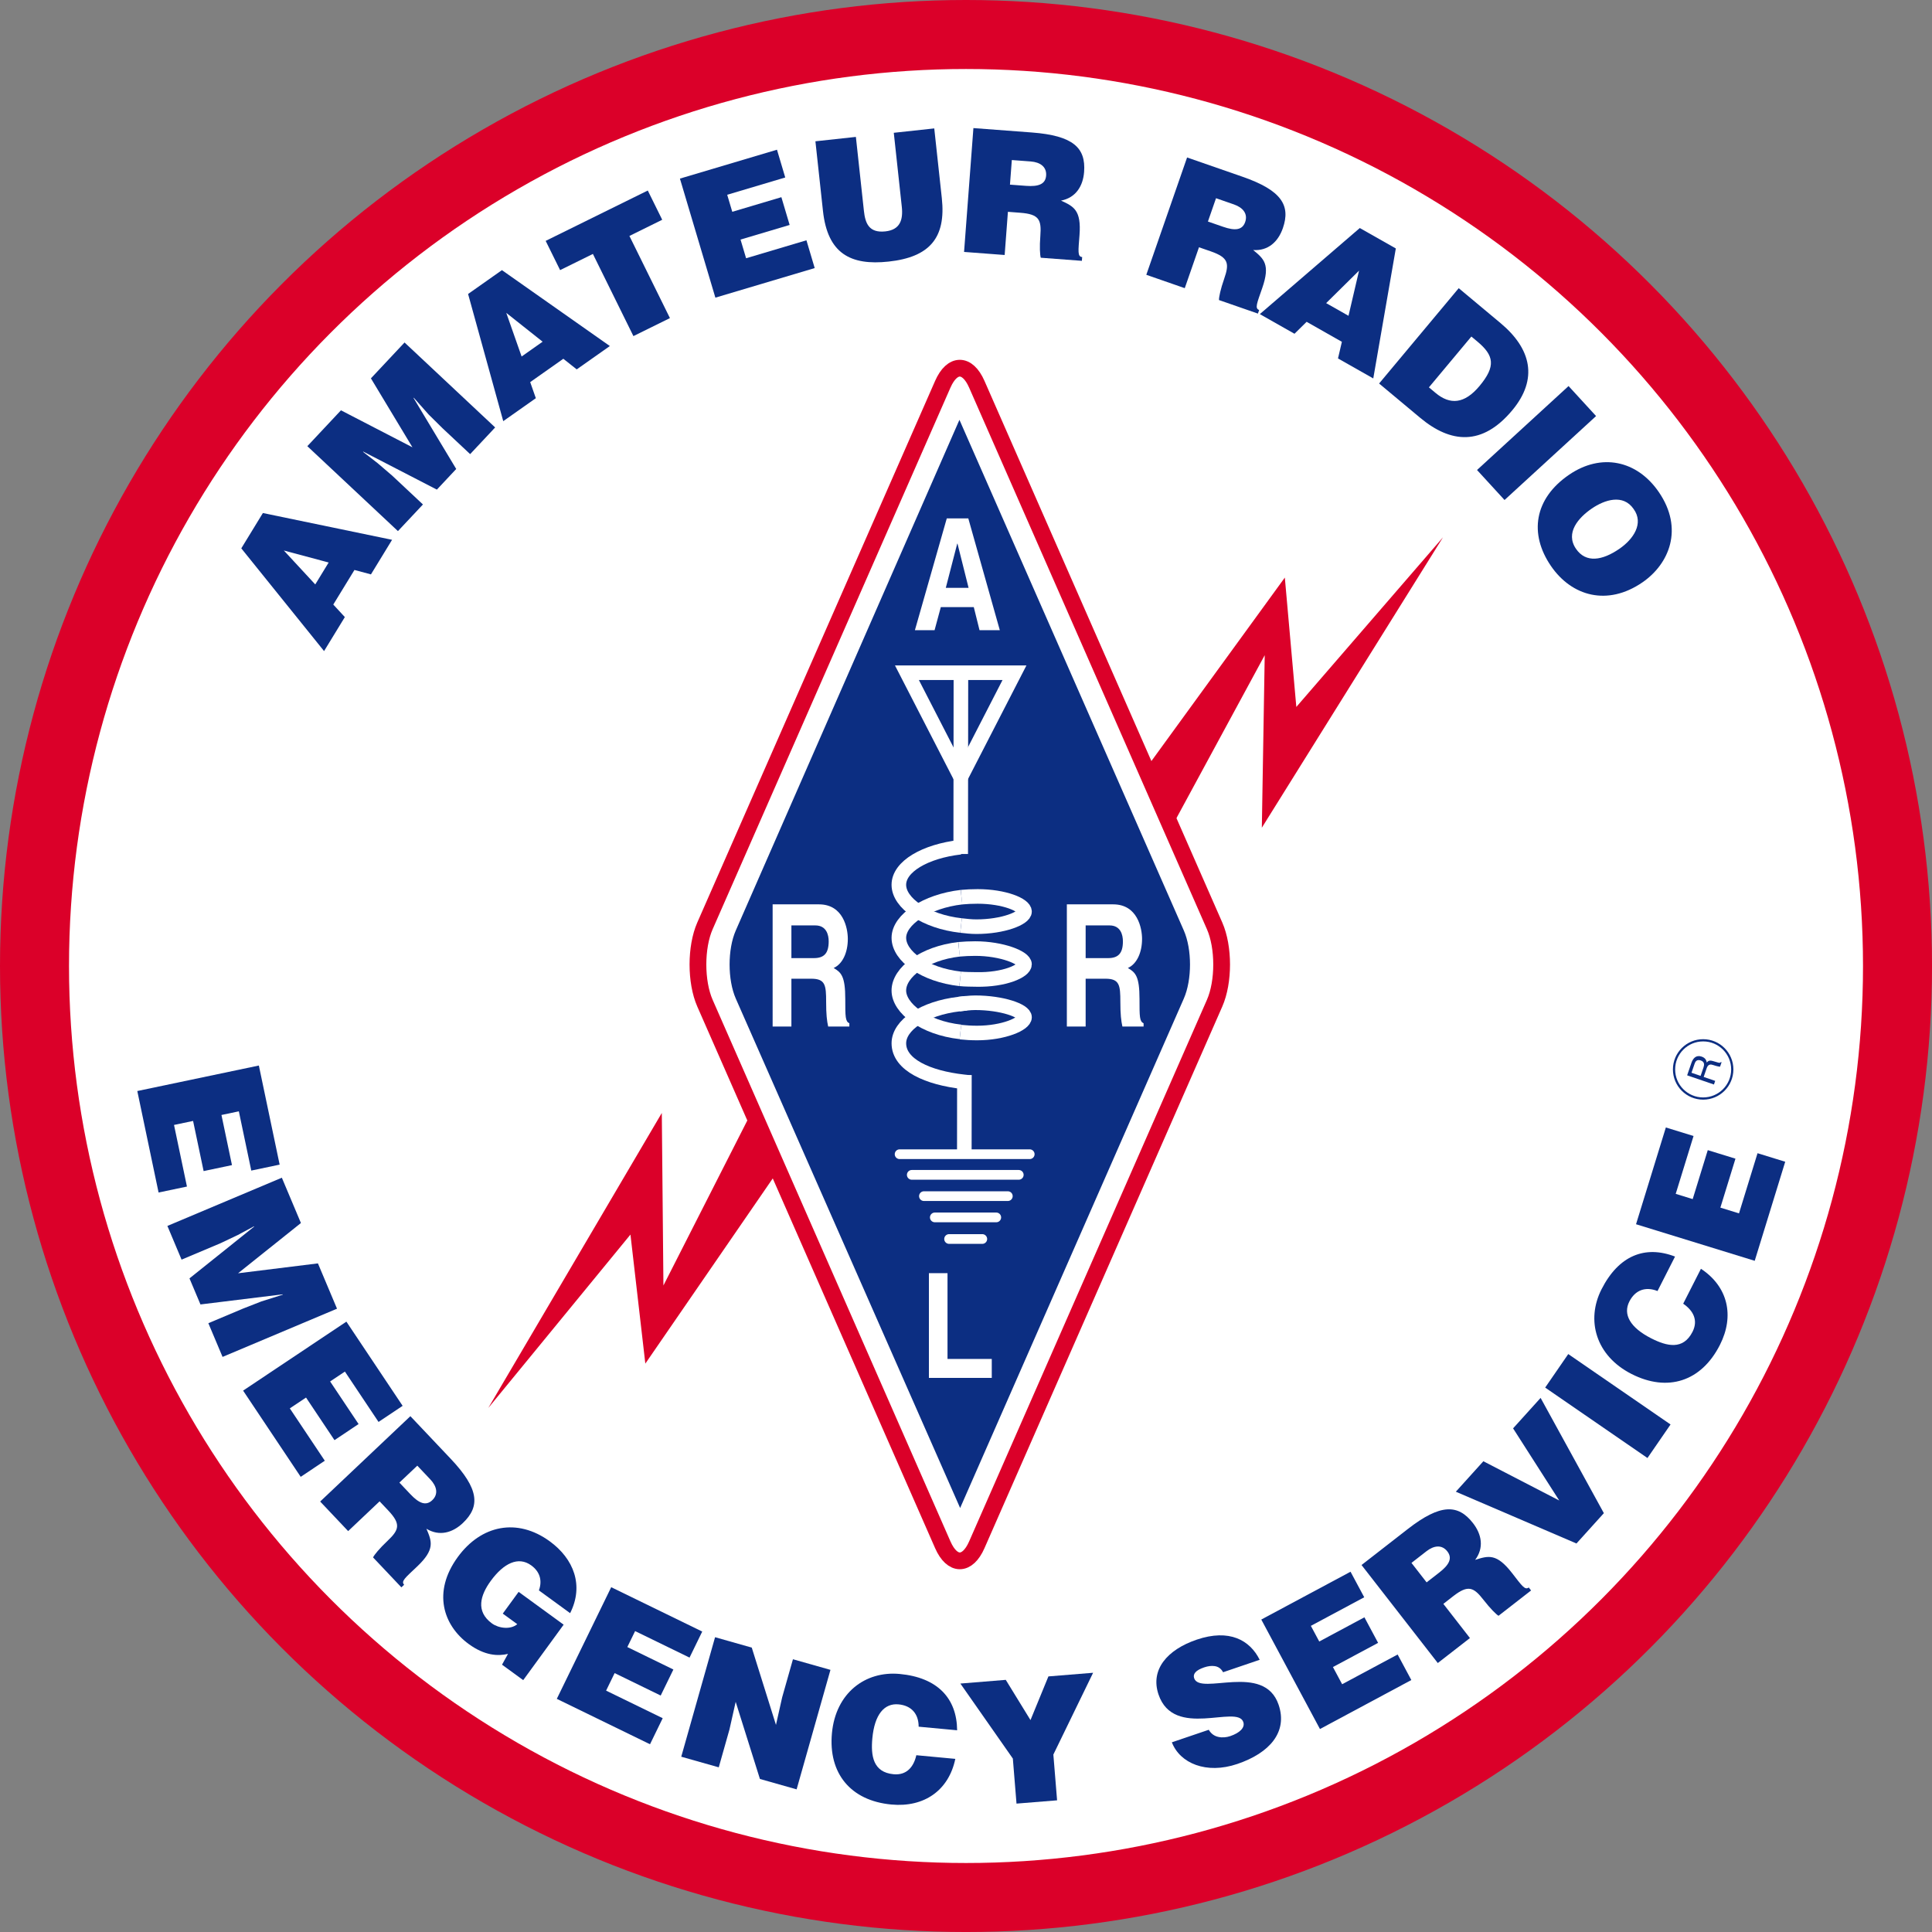 <?xml version="1.0"?>
<svg
   xmlns="http://www.w3.org/2000/svg"
   xmlns:xlink="http://www.w3.org/1999/xlink"
   xmlns:sodipodi="http://sodipodi.sourceforge.net/DTD/sodipodi-0.dtd"
   xmlns:inkscape="http://www.inkscape.org/namespaces/inkscape"
   width="300"
   height="300"
   viewBox="0 0 141.443 141.443"
   enable-background="new 0 0 141.443 141.443">
 <rect x="0" y="0" width="141.443" height="141.443" fill="#808080" stroke="none"/>
 <circle
   fill="#FFFFFF"
   stroke="#DB0029"
   stroke-width="5.052"
   cx="70.722"
   cy="70.722"
   r="68.196"
   id="circle3016" /> 
 <path
   fill="#FFFFFF"
   stroke="#DB0029"
   stroke-width="5.052"
   d="M70.722,70.721"
   id="path3018" />
     <polyline
   fill="#DB0029"
   points="56.982,85.68 47.245,99.831 46.156,90.384 35.749,103.078 48.451,81.481 48.57,94.111 55.079,81.308 "
   id="polyline3020" />
     <polyline
   fill="#DB0029"
   points="83.961,56.177 94.063,42.285 94.905,51.756 105.641,39.338 92.38,60.597 92.591,47.968 85.749,60.597 "
   id="polyline3022" />
 <path
   fill="#FFFFFF"
   stroke="#DB0029"
   stroke-width="1.227"
   stroke-linejoin="round"
   d="M88.921,73.446 c0.688-1.564,0.688-4.101,0-5.665l-17.41-39.652c-0.687-1.564-1.8-1.564-2.488,0L51.612,67.781 c-0.687,1.564-0.687,4.101,0,5.665l17.411,39.652c0.688,1.564,1.801,1.564,2.488,0L88.921,73.446z"
   id="path3026" />
 <path
   fill="#FFFFFF"
   stroke="#DB0029"
   stroke-width="1.227"
   stroke-linejoin="round"
   d="M70.267,70.614"
   id="path3028" />
     <path
   fill="none"
   stroke="#FFFFFF"
   stroke-width="1.068"
   stroke-linecap="square"
   d="M71.694,76.44"
   id="path3030" />
     <path

   fill="#0C2E82"
   d="M70.241,30.736l16.427,37.385c0.604,1.377,0.604,3.608,0,4.985l-16.376,37.296 L53.867,73.106c-0.604-1.377-0.604-3.608,0-4.985L70.241,30.736 M56.565,75.153h1.374v-3.501h1.449 c1.038,0,1.094,0.473,1.094,1.695c0,0.922,0.056,1.383,0.149,1.807h1.551v-0.236c-0.299-0.149-0.299-0.474-0.299-1.782 c0-1.67-0.299-1.944-0.851-2.268c0.664-0.299,1.038-1.146,1.038-2.131c0-0.772-0.327-2.529-2.112-2.529h-3.393V75.153z M57.939,70.144V67.75h1.749c0.822,0,0.981,0.698,0.981,1.172c0,0.885-0.355,1.222-1.084,1.222H57.939z M69.367,93.208h-1.361 v7.67h4.602v-1.389h-3.24V93.208z M78.106,75.153h1.375v-3.501h1.447c1.037,0,1.094,0.473,1.094,1.695 c0,0.922,0.057,1.383,0.15,1.807h1.551v-0.236c-0.299-0.149-0.299-0.474-0.299-1.782c0-1.67-0.299-1.944-0.851-2.268 c0.663-0.299,1.038-1.146,1.038-2.131c0-0.772-0.328-2.529-2.113-2.529h-3.393V75.153z M79.481,70.144V67.75h1.746 c0.823,0,0.982,0.698,0.982,1.172c0,0.885-0.355,1.222-1.084,1.222H79.481z M68.877,44.449h2.415l0.42,1.687h1.485 l-2.306-8.182h-1.577l-2.333,8.182h1.44L68.877,44.449z M70.08,39.799h0.019l0.811,3.236h-1.667L70.08,39.799z"
   id="path3032" />
     <polygon

   fill="none"
   stroke="#FFFFFF"
   stroke-width="1.068"
   points="66.396,49.25 74.271,49.25 70.334,56.906 "
   id="polygon3034" />
 <path

   fill="none"
   stroke="#FFFFFF"
   stroke-width="1.068"
   d="M70.359,67.758 c-2.609-0.291-4.554-1.639-4.554-2.981c0-1.334,1.916-2.452,4.496-2.753"
   id="path3038" />
 <path

   fill="none"
   stroke="#FFFFFF"
   stroke-width="1.068"
   d="M71.694,64.777"
   id="path3040" />
     <path

   fill="none"
   stroke="#FFFFFF"
   stroke-width="1.068"
   d="M70.212,69.514"
   id="path3042" />
     <path

   fill="none"
   stroke="#FFFFFF"
   stroke-width="1.068"
   d="M70.267,71.655"
   id="path3044" />
     <path

   fill="none"
   stroke="#FFFFFF"
   stroke-width="1.068"
   d="M70.293,71.661 c0.388,0.042,0.776,0.035,1.193,0.045c2.042,0.042,3.519-0.619,3.519-1.108c0-0.488-1.664-1.152-3.607-1.152 c-0.421,0-0.819,0.019-1.186,0.053"
   id="path3046" />
     <path

   fill="none"
   stroke="#FFFFFF"
   stroke-width="1.068"
   d="M71.486,70.614"
   id="path3048" />
     <path

   fill="none"
   stroke="#FFFFFF"
   stroke-width="1.068"
   d="M70.293,71.661 c-2.609-0.291-4.487-1.66-4.487-3.004c0-1.333,2.005-2.674,4.585-2.975"
   id="path3050" />
     <path

   fill="none"
   stroke="#FFFFFF"
   stroke-width="1.068"
   d="M71.694,68.657"
   id="path3052" />
<path

   fill="none"
   stroke="#FFFFFF"
   stroke-width="1.068"
   d="M70.212,73.465"
   id="path3056" />
 <path

   fill="none"
   stroke="#FFFFFF"
   stroke-width="1.068"
   d="M70.312,75.561"
   id="path3058" />
 <path

   fill="none"
   stroke="#FFFFFF"
   stroke-width="1.068"
   d="M70.312,75.561 c0.389,0.042,0.802,0.066,1.22,0.066c1.942,0,3.474-0.664,3.474-1.152c0-0.489-1.664-1.063-3.607-1.063 c-0.421,0-0.819,0.063-1.186,0.099"
   id="path3060" />
 <path

   fill="none"
   stroke="#FFFFFF"
   stroke-width="1.068"
   d="M71.531,74.742"
   id="path3062" />
 <path

   fill="none"
   stroke="#FFFFFF"
   stroke-width="1.068"
   d="M70.315,75.544 c-2.669-0.297-4.51-1.735-4.51-3.026c0-1.333,1.827-2.718,4.406-3.02"
   id="path3066" />
 <path

   fill="none"
   stroke="#FFFFFF"
   stroke-width="1.068"
   d="M71.694,72.518"
   id="path3068" />
 <path

   fill="none"
   stroke="#FFFFFF"
   stroke-width="1.068"
   d="M70.391,65.682"
   id="path3072" />
 <path

   fill="none"
   stroke="#FFFFFF"
   stroke-width="1.068"
   d="M70.267,67.777"
   id="path3074" />
 <path

   fill="none"
   stroke="#FFFFFF"
   stroke-width="1.068"
   d="M70.359,67.758 c0.389,0.042,0.71,0.085,1.127,0.085c1.942,0,3.519-0.619,3.519-1.107c0-0.489-1.486-1.108-3.429-1.108 c-0.422,0-0.819,0.019-1.186,0.054"
   id="path3076" />
 <path

   fill="none"
   stroke="#FFFFFF"
   stroke-width="1.068"
   d="M71.486,66.736"
   id="path3078" />
     <path

   fill="none"
   stroke="#FFFFFF"
   stroke-width="1.068"
   d="M70.379,62.031"
   id="path3080" />
     <path

   fill="none"
   stroke="#FFFFFF"
   stroke-width="1.068"
   d="M70.379,62.031"
   id="path3082" />
     <path

   fill="none"
   stroke="#FFFFFF"
   stroke-width="1.068"
   d="M70.379,62.031"
   id="path3084" />
     
 <line

   fill="none"
   stroke="#FFFFFF"
   stroke-width="1.068"
   stroke-linecap="square"
   x1="70.604"
   y1="79.244"
   x2="70.599"
   y2="84.244"
   id="line3086" />
     <path

   fill="none"
   stroke="#FFFFFF"
   stroke-width="1.068"
   stroke-linejoin="round"
   d="M70.267,70.614"
   id="path3088" />
     <path

   fill="none"
   stroke="#FFFFFF"
   stroke-width="1.068"
   stroke-linejoin="round"
   d="M70.267,70.614"
   id="path3090" />
     
 <line

   fill="none"
   stroke="#FFFFFF"
   stroke-width="1.068"
   stroke-linecap="square"
   x1="70.335"
   y1="61.986"
   x2="70.349"
   y2="49.339"
   id="line3092" />
     
 <line

   fill="none"
   stroke="#FFFFFF"
   stroke-width="0.712"
   stroke-linecap="round"
   x1="66.752"
   y1="86.012"
   x2="74.584"
   y2="86.012"
   id="line3094" />
     
 <line

   fill="none"
   stroke="#FFFFFF"
   stroke-width="0.712"
   stroke-linecap="round"
   x1="67.642"
   y1="87.57"
   x2="73.783"
   y2="87.57"
   id="line3096" />
     
 <line

   fill="none"
   stroke="#FFFFFF"
   stroke-width="0.712"
   stroke-linecap="round"
   x1="68.439"
   y1="89.127"
   x2="72.937"
   y2="89.127"
   id="line3098" />
     
 <line

   fill="none"
   stroke="#FFFFFF"
   stroke-width="0.712"
   stroke-linecap="round"
   x1="69.484"
   y1="90.708"
   x2="71.914"
   y2="90.708"
   id="line3100" />
     
 <line

   fill="none"
   stroke="#FFFFFF"
   stroke-width="0.712"
   stroke-linecap="round"
   x1="75.386"
   y1="84.5"
   x2="65.861"
   y2="84.5"
   id="line3102" />
 <path

   d="M69.386,71.84"
   id="path3106" />
<path

   fill="#0C2E82"
   d="M23.725,47.666l-6.06-7.521l1.581-2.586l9.458,1.961l-1.547,2.532l-1.208-0.324  L24.4,44.26l0.846,0.917L23.725,47.666z M20.78,40.302l2.3,2.485l0.981-1.605L20.78,40.302z"
   id="path3112" />
  <path

   fill="#0C2E82"
   d="M29.134,38.883L22.5,32.665l2.461-2.626l5.234,2.708l-3.04-5.048l2.462-2.625  l6.633,6.219l-1.831,1.953l-2.027-1.9l-1.006-0.995l-1.094-1.233l-0.017,0.018l3.125,5.198l-1.417,1.511l-5.388-2.783  l-0.017,0.018l1.063,0.824l1.075,0.921l2.248,2.107L29.134,38.883z"
   id="path3114" />
  <path

   fill="#0C2E82"
   d="M36.843,30.833l-2.574-9.31l2.478-1.746l7.901,5.557l-2.426,1.709l-0.98-0.777  l-2.426,1.709l0.413,1.177L36.843,30.833z M37.065,22.906l1.123,3.194l1.538-1.084L37.065,22.906z"
   id="path3116" />
  <path

   fill="#0C2E82"
   d="M39.949,17.635l7.476-3.687l1.056,2.141l-2.401,1.185l2.966,6.014l-2.673,1.318  l-2.966-6.015l-2.401,1.184L39.949,17.635z"
   id="path3118" />
  <path

   fill="#0C2E82"
   d="M52.373,21.791l-2.595-8.715l7.105-2.115l0.605,2.033l-4.249,1.265l0.371,1.247  l3.595-1.07l0.605,2.033l-3.595,1.07l0.407,1.368l4.418-1.315l0.605,2.034L52.373,21.791z"
   id="path3120" />
  <path

   fill="#0C2E82"
   d="M59.697,10.344l2.963-0.321l0.587,5.411c0.097,0.892,0.355,1.639,1.573,1.506  c1.067-0.116,1.308-0.828,1.201-1.807l-0.586-5.411l2.963-0.321l0.554,5.11c0.314,2.9-0.892,4.314-3.892,4.639  c-2.8,0.304-4.472-0.594-4.81-3.708L59.697,10.344z"
   id="path3122" />
  <path

   fill="#0C2E82"
   d="M73.79,15.507l-0.238,3.161l-2.972-0.224l0.684-9.067L75.546,9.7  c3.022,0.229,3.955,1.122,3.822,2.885c-0.079,1.045-0.611,1.892-1.691,2.102c0.931,0.425,1.493,0.695,1.354,2.521  c-0.089,1.184-0.157,1.584,0.195,1.611l-0.021,0.277l-3.01-0.227c-0.061-0.207-0.093-0.792-0.031-1.598  c0.089-1.184-0.083-1.589-1.468-1.694L73.79,15.507z M73.94,13.518l1.171,0.088c0.92,0.069,1.428-0.12,1.476-0.75  c0.048-0.642-0.433-0.982-1.125-1.035l-1.386-0.104L73.94,13.518z"
   id="path3124" />
  <path

   fill="#0C2E82"
   d="M87.778,18.103l-1.041,2.994l-2.815-0.979l2.985-8.589l4.056,1.41  c2.863,0.995,3.536,2.098,2.955,3.768c-0.344,0.99-1.075,1.672-2.173,1.598c0.791,0.649,1.265,1.054,0.664,2.784  c-0.39,1.121-0.559,1.491-0.225,1.606l-0.091,0.263l-2.851-0.991c-0.006-0.216,0.113-0.79,0.379-1.553  c0.39-1.122,0.327-1.558-0.985-2.014L87.778,18.103z M88.433,16.218l1.109,0.385c0.871,0.303,1.411,0.25,1.618-0.347  c0.212-0.608-0.166-1.061-0.822-1.289l-1.312-0.456L88.433,16.218z"
   id="path3126" />
  <path

   fill="#0C2E82"
   d="M92.233,22.996l7.319-6.302l2.637,1.495l-1.651,9.517l-2.582-1.464l0.284-1.218  l-2.581-1.464l-0.889,0.875L92.233,22.996z M99.497,19.813l-2.409,2.379l1.637,0.928L99.497,19.813z"
   id="path3128" />
  <path

   fill="#0C2E82"
   d="M100.965,28.077l5.829-6.979l3.062,2.558c2.249,1.878,2.771,4.091,0.852,6.388  c-2.194,2.626-4.499,2.412-6.738,0.542L100.965,28.077z M104.612,28.359l0.484,0.405c1.066,0.891,2.117,0.814,3.219-0.504  c1.214-1.454,1.063-2.238-0.158-3.258l-0.437-0.364L104.612,28.359z"
   id="path3130" />
  <path

   fill="#0C2E82"
   d="M108.134,34.409l6.701-6.146l2.015,2.197l-6.702,6.146L108.134,34.409z"
   id="path3132" />
  <path

   fill="#0C2E82"
   d="M120.235,42.641c-2.552,1.749-5.168,1.015-6.688-1.204  c-1.613-2.354-1.232-4.927,1.32-6.676c2.354-1.613,4.978-1.069,6.577,1.265C123.278,38.704,122.215,41.285,120.235,42.641z   M116.531,37.234c-0.959,0.657-1.957,1.77-1.15,2.947c0.729,1.062,1.931,0.851,3.17,0.001  c1.021-0.699,1.819-1.858,1.046-2.92C118.832,36.147,117.479,36.584,116.531,37.234z"
   id="path3134" />
 <path

   fill="#0C2E82"
   stroke="#000000"
   stroke-width="0.421"
   d="M70.722,70.721"
   id="path3136" />
<path

   fill="#0C2E82"
   d="M10.052,79.875l8.899-1.867l1.522,7.255l-2.077,0.436l-0.91-4.338l-1.273,0.268  l0.77,3.67l-2.076,0.437l-0.771-3.671l-1.396,0.293l0.947,4.511l-2.077,0.436L10.052,79.875z"
   id="path3142" />
  <path

   fill="#0C2E82"
   d="M12.255,89.751l8.379-3.53l1.397,3.317l-4.603,3.679l5.848-0.724l1.397,3.317  l-8.379,3.53l-1.04-2.468l2.561-1.078l1.318-0.515l1.572-0.497l-0.01-0.023l-6.019,0.74l-0.804-1.908l4.734-3.79l-0.01-0.023  l-1.185,0.637l-1.279,0.607l-2.839,1.196L12.255,89.751z"
   id="path3144" />
  <path

   fill="#0C2E82"
   d="M17.798,101.808l7.561-5.05l4.118,6.164l-1.764,1.179l-2.462-3.687l-1.082,0.723  l2.083,3.119l-1.764,1.178l-2.083-3.118l-1.187,0.792l2.561,3.833l-1.764,1.179L17.798,101.808z"
   id="path3146" />
  <path

   fill="#0C2E82"
   d="M27.791,109.914l-2.302,2.179l-2.049-2.165l6.604-6.249l2.951,3.118  c2.083,2.202,2.173,3.49,0.889,4.706c-0.762,0.72-1.725,0.988-2.665,0.417c0.403,0.94,0.637,1.519-0.693,2.777  c-0.862,0.816-1.182,1.066-0.939,1.323l-0.202,0.19l-2.074-2.192c0.094-0.193,0.464-0.647,1.051-1.203  c0.862-0.816,1.008-1.232,0.053-2.241L27.791,109.914z M29.24,108.542l0.807,0.853c0.634,0.67,1.137,0.871,1.596,0.438  c0.468-0.442,0.34-1.019-0.137-1.522l-0.955-1.009L29.24,108.542z"
   id="path3148" />
  <path

   fill="#0C2E82"
   d="M38.305,123.004l-1.551-1.131l0.437-0.791c-0.74,0.179-1.716,0.124-2.869-0.717  c-1.878-1.368-2.676-3.811-0.809-6.371c1.711-2.348,4.355-2.889,6.733-1.155c1.766,1.287,2.515,3.239,1.494,5.261  l-2.286-1.666c0.265-0.729,0.064-1.375-0.558-1.829c-0.949-0.691-2.023-0.161-2.968,1.135  c-0.759,1.041-1.124,2.228,0.09,3.113c0.49,0.356,1.358,0.474,1.853,0.053l-1.062-0.773l1.161-1.592l3.296,2.402  L38.305,123.004z"
   id="path3150" />
  <path

   fill="#0C2E82"
   d="M40.764,124.374l3.983-8.174l6.664,3.247l-0.929,1.907l-3.985-1.941l-0.57,1.169  l3.372,1.644l-0.929,1.906l-3.372-1.643l-0.625,1.283l4.144,2.019l-0.929,1.907L40.764,124.374z"
   id="path3152" />
  <path

   fill="#0C2E82"
   d="M56.809,126.281l0.455-2.024l0.788-2.782l2.746,0.777L58.321,131l-2.686-0.761  l-1.775-5.646l-0.455,2.023l-0.784,2.771l-2.746-0.777l2.476-8.749l2.686,0.761L56.809,126.281z"
   id="path3154" />
  <path

   fill="#0C2E82"
   d="M67.255,126.412c0-0.951-0.54-1.547-1.471-1.634  c-1.043-0.098-1.756,0.736-1.919,2.483c-0.119,1.271,0.046,2.49,1.555,2.632c0.956,0.089,1.471-0.535,1.665-1.392  l2.854,0.267c-0.482,2.314-2.287,3.565-4.676,3.343c-2.992-0.28-4.631-2.285-4.356-5.228c0.274-2.93,2.431-4.567,4.958-4.331  c2.767,0.259,4.185,1.774,4.207,4.123L67.255,126.412z"
   id="path3156" />
  <path

   fill="#0C2E82"
   d="M77.39,131.803l-2.971,0.24l-0.268-3.298l-3.841-5.491l3.323-0.27l1.81,2.945  l1.312-3.198l3.272-0.266l-2.91,5.988L77.39,131.803z"
   id="path3158" />
  <path

   fill="#0C2E82"
   d="M89.543,122.426c-0.15-0.282-0.366-0.409-0.606-0.447  c-0.239-0.039-0.507-0.001-0.782,0.092c-0.621,0.212-0.835,0.484-0.729,0.795c0.438,1.292,5.116-1.192,6.182,1.94  c0.679,1.997-0.654,3.53-3.021,4.335c-2.271,0.772-4.205-0.051-4.794-1.585l2.702-0.918c0.166,0.29,0.41,0.46,0.698,0.522  c0.276,0.066,0.6,0.036,0.874-0.057c0.706-0.24,1.095-0.626,0.956-1.032c-0.442-1.304-5.088,1.276-6.206-2.012  c-0.621-1.829,0.644-3.287,2.796-4.019c2.392-0.812,3.894,0.037,4.609,1.475L89.543,122.426z"
   id="path3160" />
  <path

   fill="#0C2E82"
   d="M96.635,126.583l-4.295-8.015l6.534-3.501l1.002,1.87l-3.907,2.093l0.614,1.146  l3.307-1.771l1.002,1.87l-3.307,1.771l0.674,1.258l4.063-2.177l1.002,1.87L96.635,126.583z"
   id="path3162" />
  <path

   fill="#0C2E82"
   d="M105.669,117.421l1.946,2.502l-2.353,1.829l-5.583-7.176l3.389-2.637  c2.393-1.861,3.684-1.826,4.77-0.431c0.644,0.827,0.817,1.812,0.159,2.692c0.975-0.31,1.572-0.487,2.696,0.958  c0.729,0.938,0.947,1.279,1.227,1.062l0.171,0.219l-2.383,1.854c-0.184-0.113-0.6-0.525-1.097-1.163  c-0.729-0.937-1.129-1.121-2.225-0.269L105.669,117.421z M104.443,115.846l0.928-0.721c0.728-0.566,0.977-1.048,0.589-1.547  c-0.396-0.508-0.98-0.438-1.528-0.011l-1.097,0.854L104.443,115.846z"
   id="path3164" />
  <path

   fill="#0C2E82"
   d="M106.583,109.209l2.015-2.23l5.556,2.874l-3.38-5.282l2.015-2.23l4.631,8.438  l-2.006,2.221L106.583,109.209z"
   id="path3166" />
  <path

   fill="#0C2E82"
   d="M120.612,106.742l-7.489-5.156l1.69-2.454l7.489,5.155L120.612,106.742z"
   id="path3168" />
  <path

   fill="#0C2E82"
   d="M121.348,94.517c-0.885-0.35-1.638-0.067-2.062,0.767  c-0.475,0.934,0.039,1.903,1.604,2.698c1.137,0.578,2.332,0.874,3.02-0.478c0.435-0.855,0.044-1.563-0.682-2.06l1.299-2.556  c1.974,1.301,2.474,3.438,1.387,5.577c-1.361,2.68-3.829,3.466-6.464,2.127c-2.623-1.333-3.352-3.941-2.201-6.204  c1.259-2.478,3.189-3.238,5.381-2.394L121.348,94.517z"
   id="path3170" />
  <path

   fill="#0C2E82"
   d="M128.464,92.305l-8.689-2.678l2.183-7.084l2.027,0.625l-1.305,4.235l1.243,0.384  l1.104-3.585l2.027,0.625l-1.104,3.584l1.363,0.421l1.357-4.405l2.027,0.625L128.464,92.305z"
   id="path3172" />
 <path

   fill="#0C2E82"
   stroke="#000000"
   stroke-width="0.421"
   d="M70.865,70.748"
   id="path3174" />
     <path

   fill="none"
   stroke="#FFFFFF"
   stroke-width="1.068"
   stroke-linecap="square"
   d="M70.538,79.2 c-2.61-0.291-4.732-1.239-4.732-2.82c0-1.333,1.827-2.569,4.406-2.87"
   id="path3176" />
 <path

   fill="#0C2E82"
   d="M125.57,79.132l-0.091,0.266l-1.962-0.673l0.312-0.907 c0.11-0.323,0.333-0.606,0.748-0.464c0.29,0.099,0.346,0.283,0.377,0.434c0.085-0.096,0.172-0.191,0.449-0.108l0.36,0.105 c0.11,0.035,0.156,0.035,0.23-0.031l0.044,0.015l-0.111,0.325c-0.134-0.003-0.435-0.097-0.508-0.123 c-0.161-0.055-0.361-0.087-0.47,0.23l-0.221,0.642L125.57,79.132z M124.502,78.766l0.211-0.615 c0.066-0.194,0.088-0.416-0.202-0.515c-0.303-0.104-0.403,0.109-0.448,0.24l-0.227,0.661L124.502,78.766z"
   id="path3180" />
<circle

   fill="none"
   stroke="#0C2E82"
   stroke-width="0.162"
   cx="124.689"
   cy="78.293"
   r="2.132"
   id="circle3182" /> 
</svg>